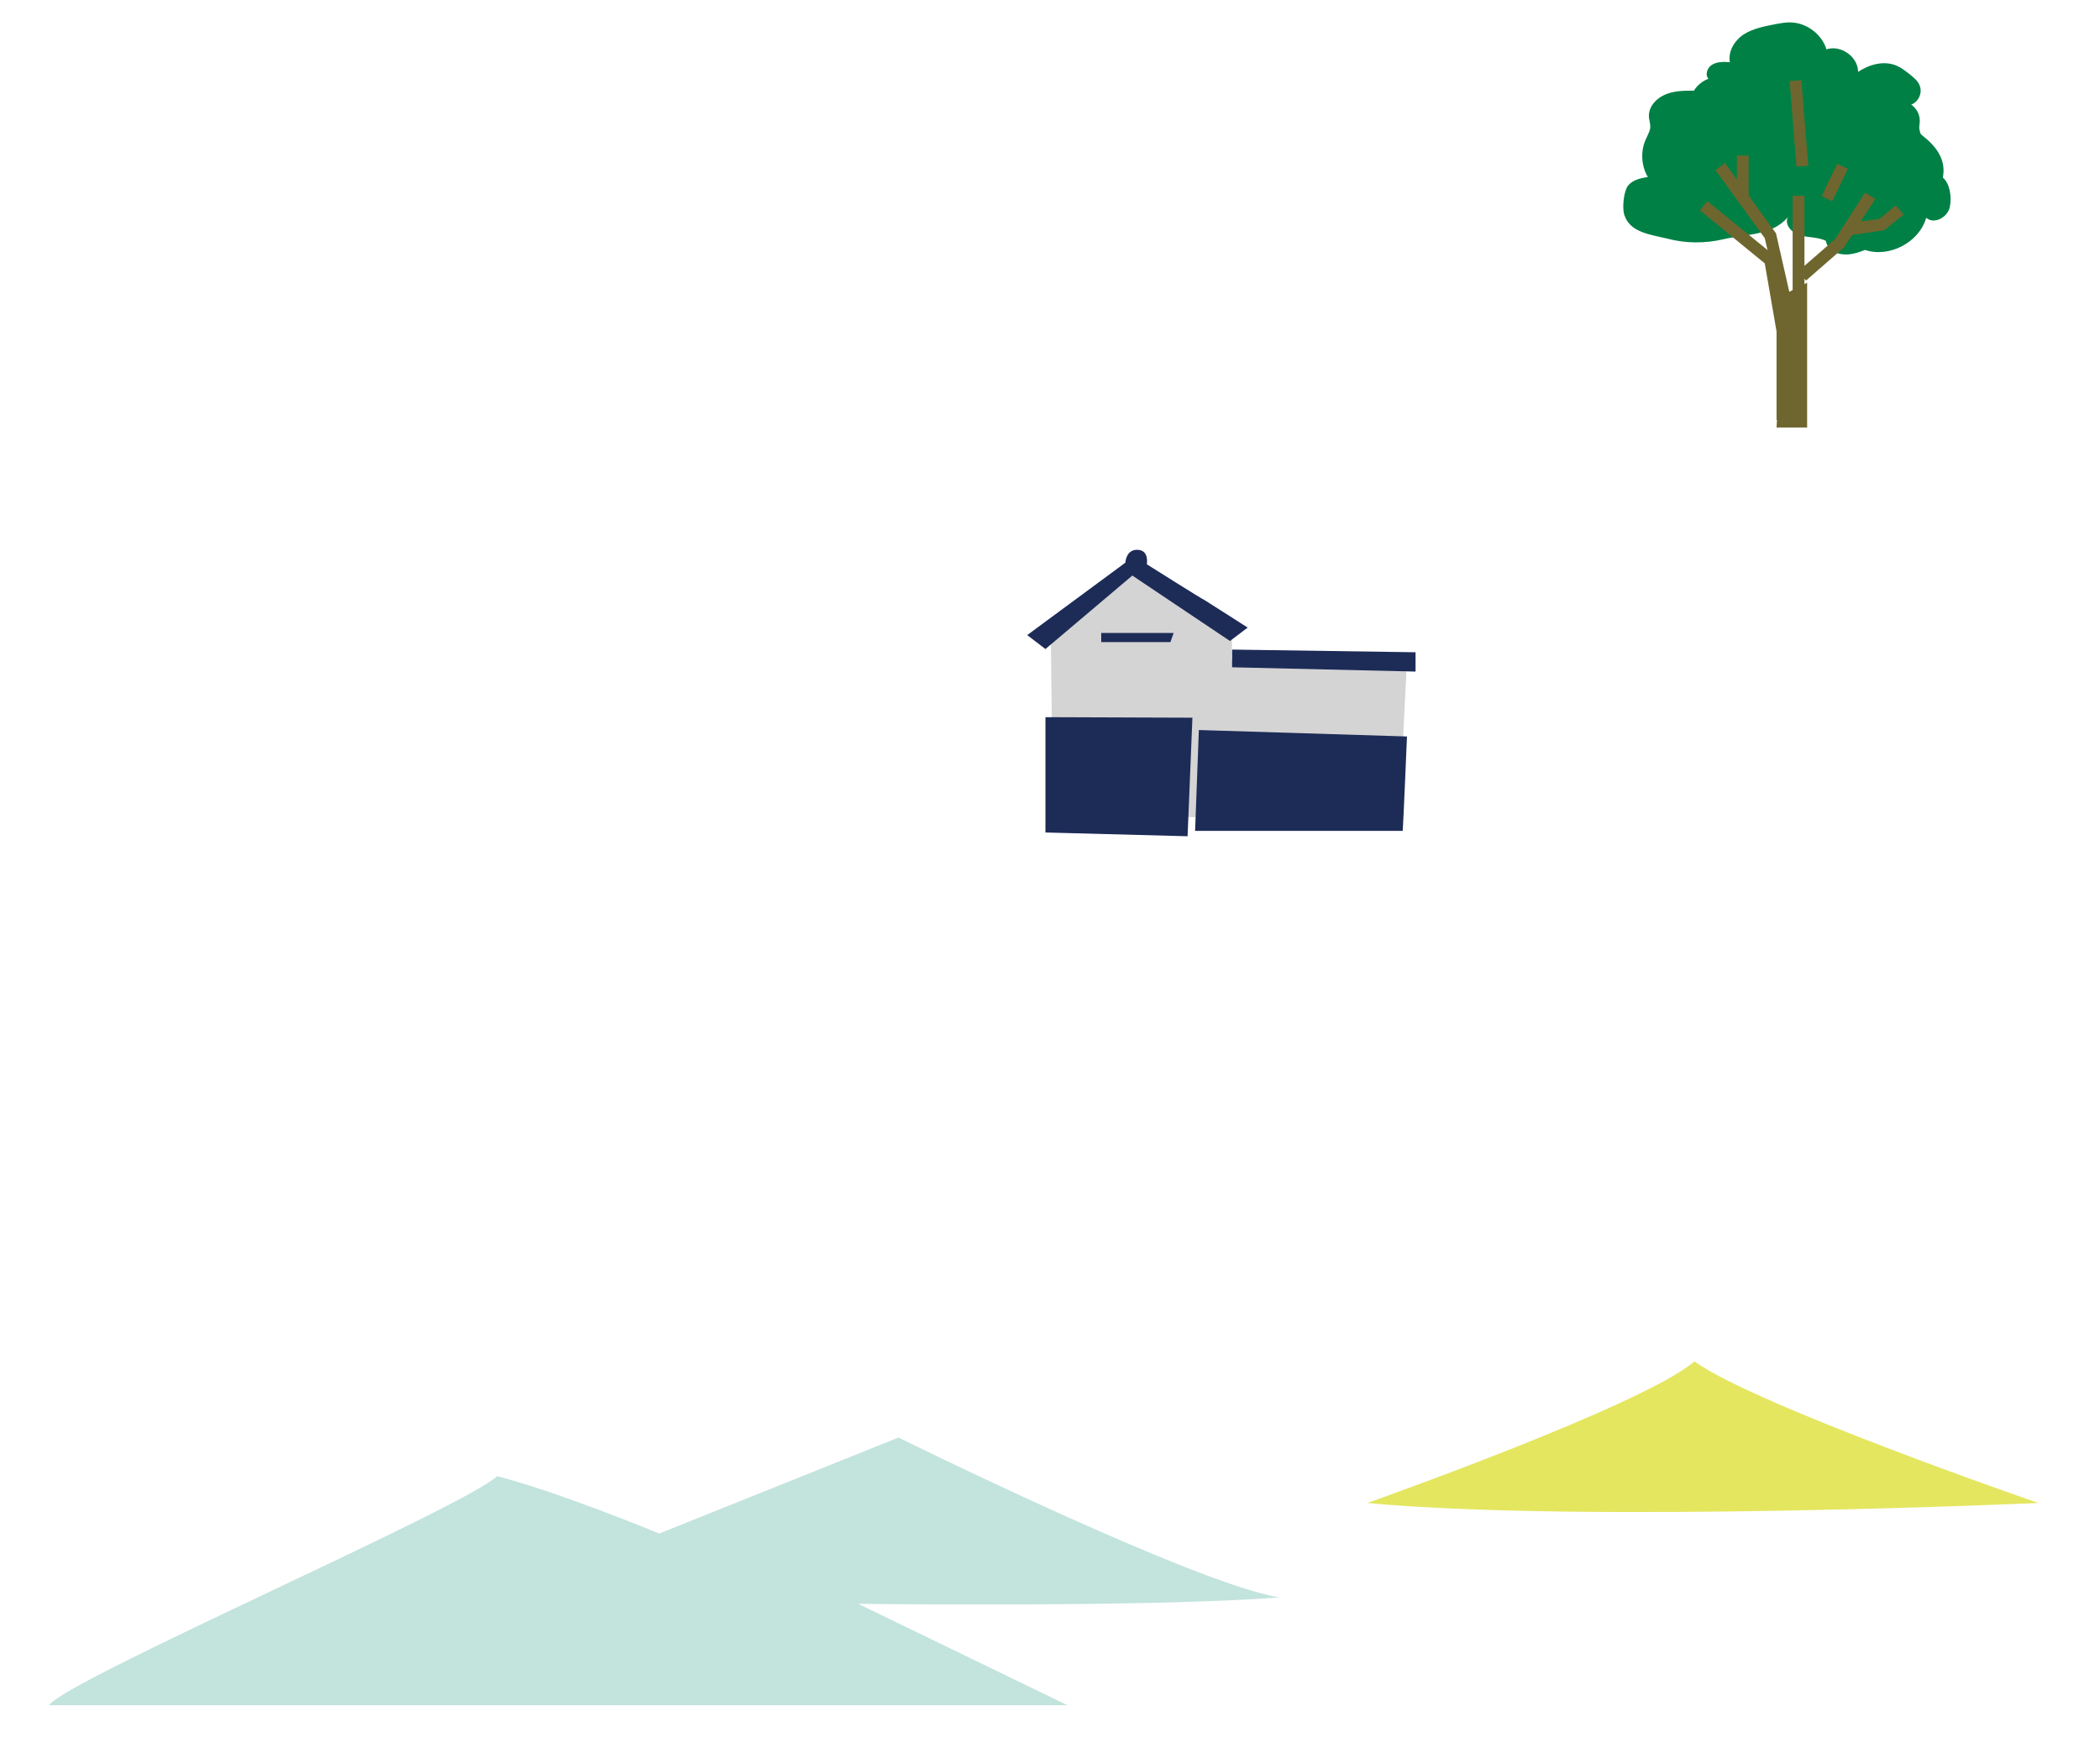 <?xml version="1.0" encoding="utf-8"?>
<!-- Generator: Adobe Illustrator 22.1.0, SVG Export Plug-In . SVG Version: 6.00 Build 0)  -->
<svg version="1.1" id="レイヤー_1" xmlns="http://www.w3.org/2000/svg" xmlns:xlink="http://www.w3.org/1999/xlink" x="0px"
	 y="0px" viewBox="0 0 391.5 325" style="enable-background:new 0 0 391.5 325;" xml:space="preserve">
<style type="text/css">
	.st0{fill:#C3E3DD;}
	.st1{fill:#E4E660;}
	.st2{fill:#D4D4D4;}
	.st3{fill:#1D2B57;}
	.st4{fill:#008045;}
	.st5{fill:#6E662E;}
</style>
<path class="st0" d="M9.1,317.9c3.8-5,76.7-36.5,83.6-42.7c11.9,3.1,30.2,10.7,30.2,10.7l44.6-17.9c0,0,55.3,27.3,71,29.8
	C214,299.7,160,299,160,299l39,18.9H9.1z"/>
<path class="st1" d="M254.9,280.2c0,0,51.5-18.2,61-26.4c11.3,8.2,64.1,26.4,64.1,26.4S295.7,284,254.9,280.2z"/>
<g>
	<polygon class="st2" points="262.2,125.2 229.6,123.1 229.7,117.9 211.1,105.9 195.9,118.5 196.3,152.1 228.8,152.4 228.8,150.6 
		260.9,151 	"/>
	<polygon class="st3" points="194.9,155.2 194.9,133.7 222.3,133.8 221.4,155.9 	"/>
	<path class="st3" d="M261.5,155c0.1-0.9,0.8-17.7,0.8-17.7l-38.8-1.2l-0.7,18.8H261.5z"/>
	<polygon class="st3" points="229.7,121.1 263.9,121.6 263.9,125.2 229.7,124.4 	"/>
	<path class="st3" d="M191.5,118.4l3.4,2.6l16.2-13.7l18.2,12.2l3.3-2.5c0,0-7.5-4.8-8-5.1c-0.5-0.2-10.8-6.7-10.8-6.7
		s0.5-2.6-1.7-2.7c-2.2-0.1-2.3,2.4-2.3,2.4L191.5,118.4z"/>
	<polygon class="st3" points="205.3,119.7 205.3,118 218.8,118 218.2,119.7 	"/>
</g>
<g>
	<path class="st4" d="M321.3,44.6c-3.4,0.8-7,0.8-10.4-0.1c-3.4-0.8-7.1-1.2-8.1-4.5c-0.4-1.3-0.1-4.5,0.8-5.5
		c0.9-1,2.3-1.3,3.6-1.5c-1.3-2.2-1.4-5.1-0.2-7.4c0.2-0.5,0.5-1,0.6-1.5c0.2-0.8-0.2-1.7-0.2-2.5c0-1.8,1.4-3.3,3.1-4
		c1.7-0.7,3.5-0.7,5.3-0.7c0.5-0.9,1.7-1.9,2.7-2.2c-0.7-0.8-0.2-2.2,0.8-2.7c0.9-0.5,2.1-0.5,3.2-0.4c-0.4-2,0.9-4.1,2.6-5.2
		s3.9-1.5,5.9-1.9c1.1-0.2,2.1-0.4,3.2-0.3c2.8,0.2,5.5,2.3,6.3,5c2.7-0.9,5.9,1.4,5.9,4.2c2.1-1.4,4.9-2.2,7.3-1.1
		c0.9,0.4,1.6,1,2.4,1.6c0.7,0.6,1.5,1.2,1.8,2.1c0.5,1.3-0.2,3-1.6,3.5c1,0.7,1.6,1.8,1.6,3c0,0.5-0.1,0.9-0.1,1.4
		c0.1,0.4,0.1,1,0.5,1.3c3,2.3,4.5,4.8,3.9,7.9c1.3,1.1,1.7,3.6,1.3,5.5c-0.4,1.9-2.9,3.3-4.4,2c-1.3,4.6-6.9,7.5-11.4,6
		c-1.3,0.5-2.8,1-4.2,0.8c-1.4-0.1-2.9-1.1-3.1-2.5c-1.4-0.7-3.2-0.6-4.7-1c-1.6-0.4-3.1-2-2.4-3.4
		C330.4,43.9,325.7,43.6,321.3,44.6z"/>
	<g>
		
			<rect x="334.2" y="15" transform="matrix(0.997 -8.023583e-02 8.023583e-02 0.997 -0.767 26.979)" class="st5" width="2.2" height="16"/>
		<polygon class="st5" points="333.4,78.3 331.2,78.3 331.2,61.8 329,49.1 316.9,39.2 318.3,37.5 331.1,47.9 333.4,61.7 		"/>
		<rect x="334.2" y="36.5" class="st5" width="2.2" height="20.8"/>
		<polygon class="st5" points="336.7,52.3 335.2,50.6 342.1,44.6 347.7,35.9 349.6,37.1 343.8,46.1 		"/>
		<polygon class="st5" points="344.8,43.9 344.5,41.6 350.4,40.8 353.4,38.3 354.9,40 351.3,42.9 		"/>
		<rect x="323.8" y="29" class="st5" width="2.2" height="8.1"/>
		<polygon class="st5" points="332.7,60.3 329,44.4 319.8,31.7 321.6,30.4 331.1,43.5 334.8,59.8 		"/>
		
			<rect x="338.8" y="32.9" transform="matrix(0.436 -0.9 0.9 0.436 162.279 327.13)" class="st5" width="6.7" height="2.2"/>
		<polygon class="st5" points="336.9,52.7 336.9,79.7 331.2,79.7 332.6,54.9 		"/>
	</g>
</g>
</svg>
